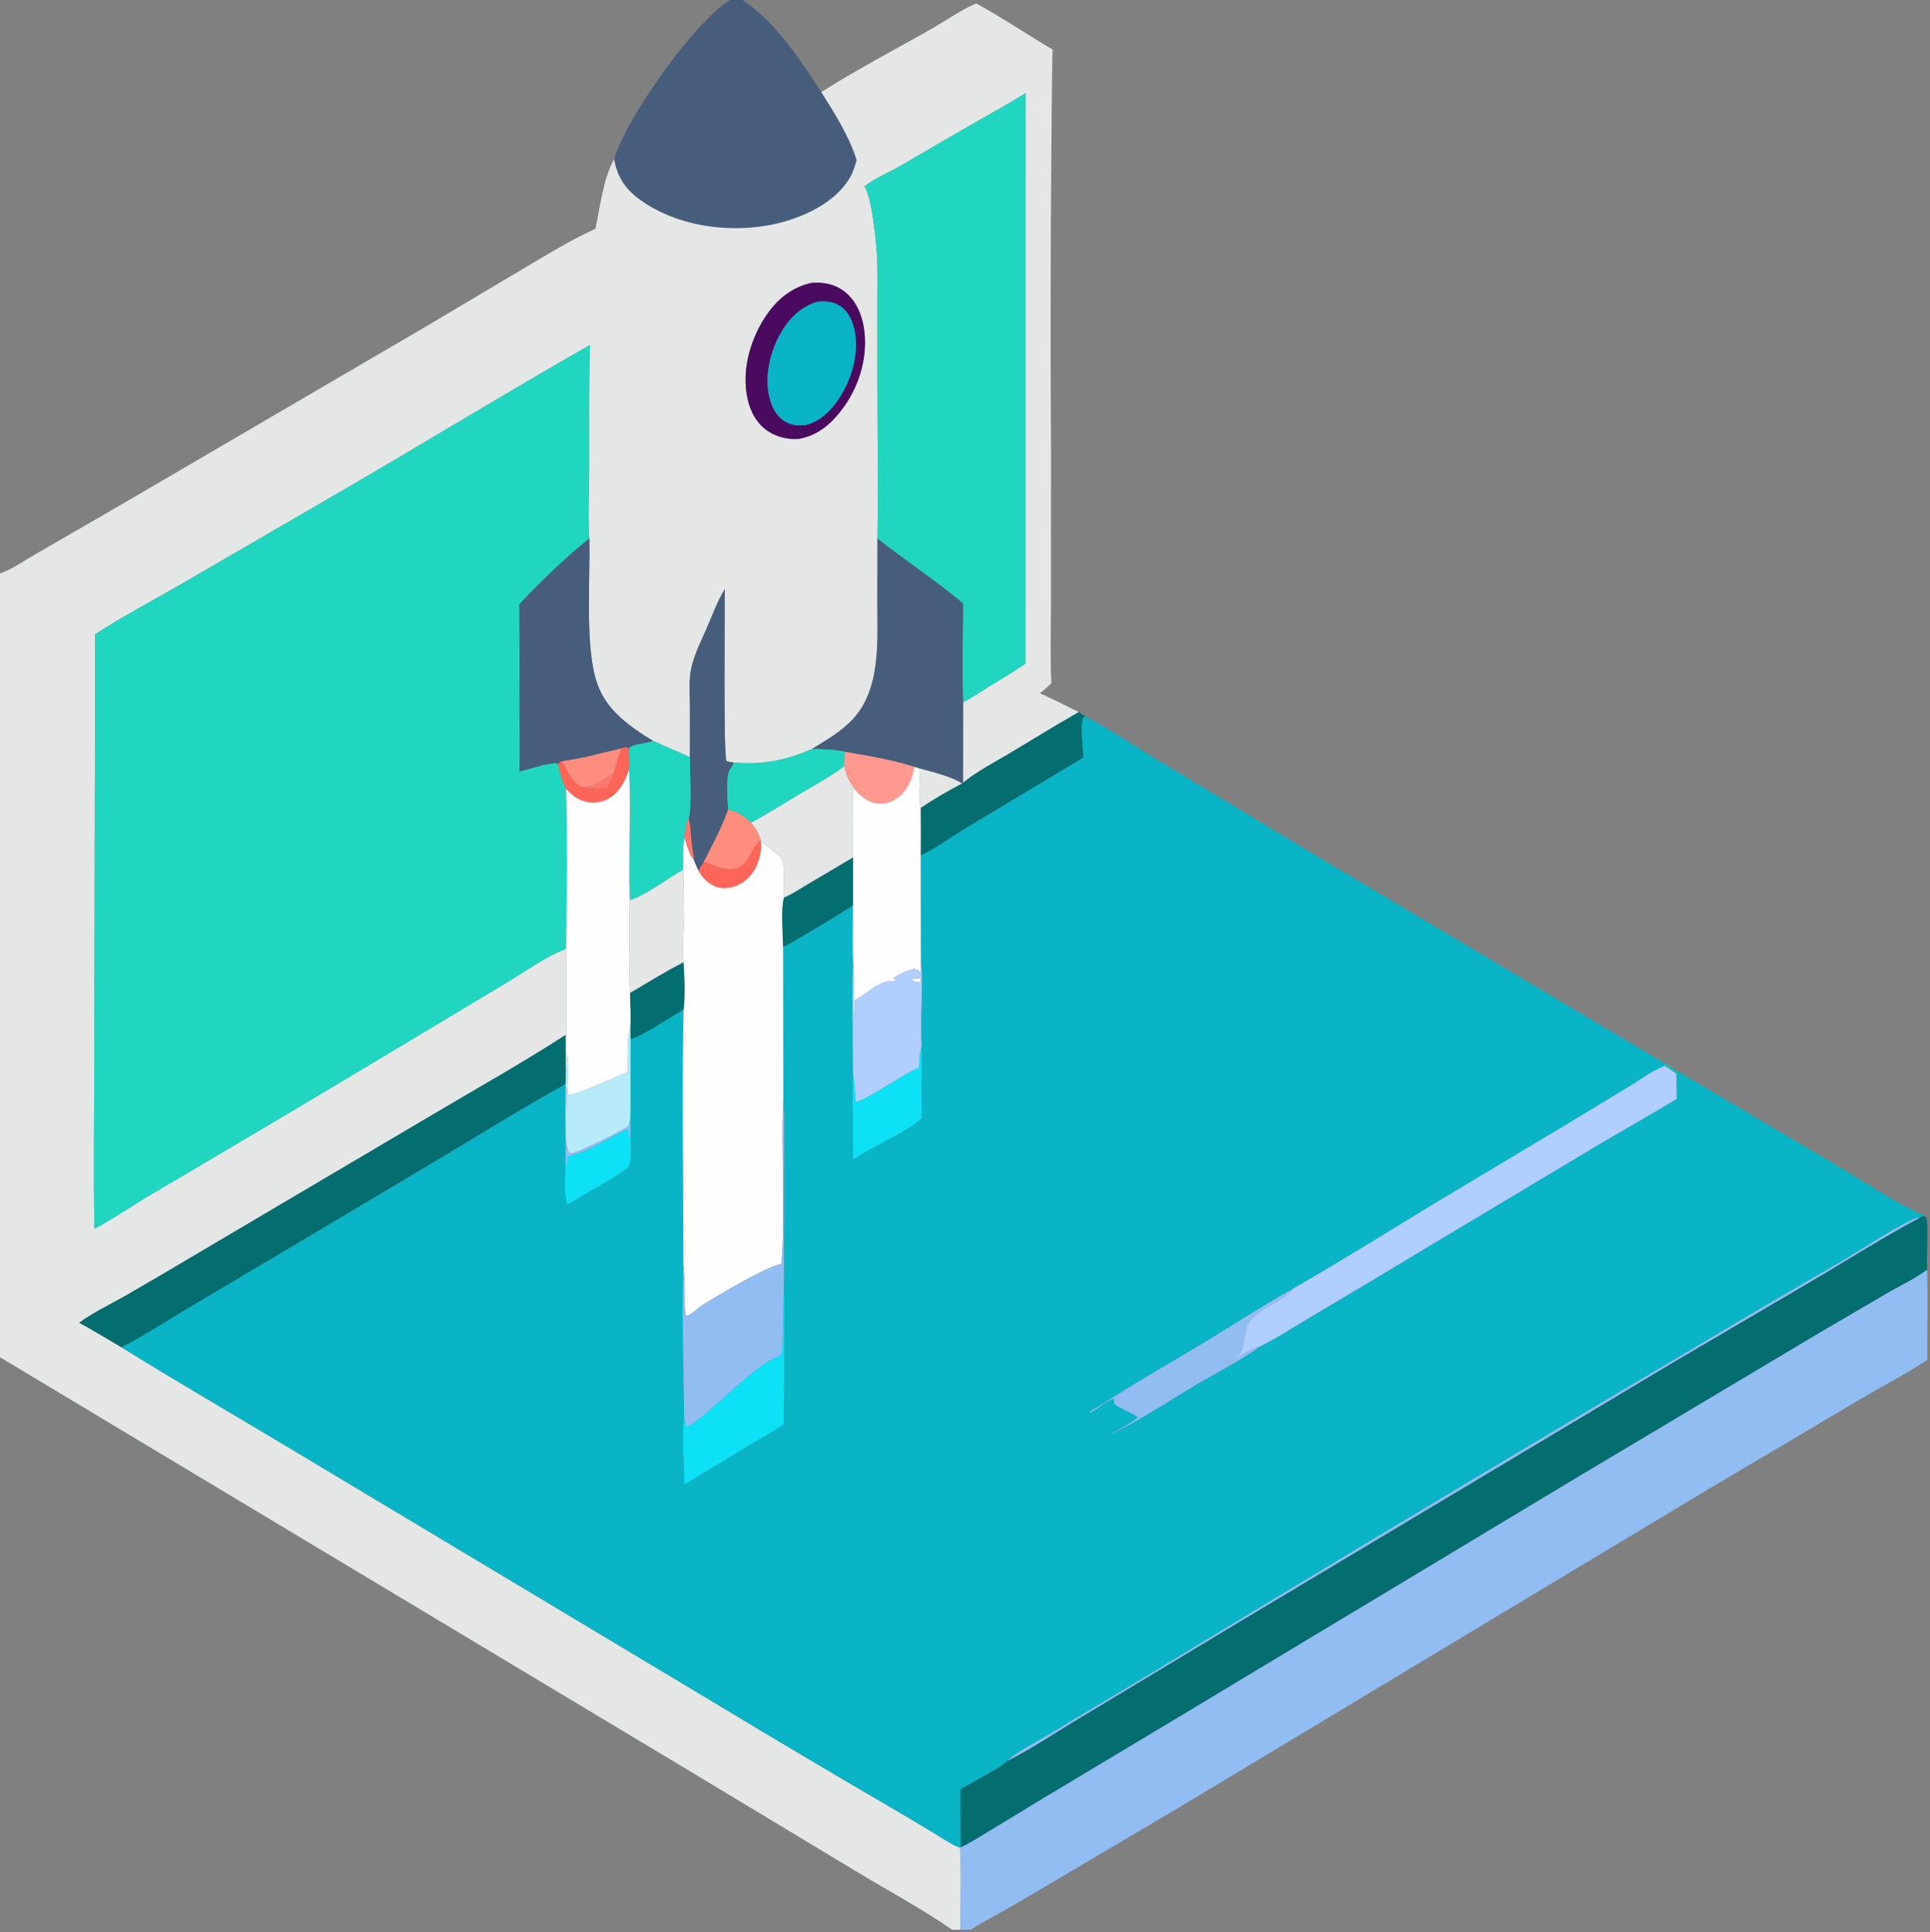 <?xml version="1.0" encoding="UTF-8"?> <svg xmlns="http://www.w3.org/2000/svg" viewBox="0 0 73.904 74" fill="none"><rect x="0" y="0" width="73.904" height="74" fill="#808080" stroke="none"/><path d="M27.952 0H28.427C29.683 0.82 30.64 2.284 31.449 3.526C31.954 4.328 32.527 5.226 32.804 6.135C32.75 6.318 32.695 6.493 32.62 6.668C32.563 6.78 32.498 6.887 32.426 6.99C31.785 7.909 30.471 8.446 29.406 8.633C27.77 8.92 25.896 8.642 24.525 7.664C23.953 7.256 23.638 6.795 23.517 6.097C23.966 4.54 26.569 0.857 27.952 0Z" fill="#465D7C"></path><path d="M31.449 3.526C32.761 2.694 34.16 1.957 35.515 1.193C36.13 0.847 36.738 0.413 37.382 0.129C38.382 0.682 39.327 1.316 40.307 1.898C40.274 2.996 40.278 4.093 40.264 5.191C40.227 9.23 40.221 13.27 40.246 17.309L40.244 23.191C40.244 24.179 40.21 25.183 40.26 26.169C40.118 26.302 39.976 26.43 39.824 26.552C40.328 26.776 40.815 27.031 41.31 27.273C40.421 27.776 39.551 28.319 38.674 28.843C38.082 29.198 37.406 29.541 36.875 29.981L36.879 26.895C37.182 26.747 37.47 26.542 37.758 26.365C38.263 26.053 38.776 25.75 39.266 25.416L39.268 3.567C38.702 3.928 38.105 4.25 37.523 4.586C36.526 5.155 35.533 5.731 34.545 6.316C34.077 6.589 33.529 6.805 33.102 7.137C33.39 7.582 33.544 9.175 33.581 9.773C33.616 10.35 33.6 10.934 33.6 11.512L33.6 14.369C33.597 16.454 33.64 18.544 33.601 20.628L33.597 23.129C33.598 24.626 33.734 26.471 32.586 27.618C32.147 28.056 31.63 28.356 31.105 28.676C30.117 29.121 29.165 29.307 28.087 29.202C27.995 29.197 27.911 29.175 27.822 29.153C27.692 28.949 27.76 23.274 27.752 22.56C27.485 23.003 27.291 23.525 27.087 24.001C26.868 24.511 26.581 25.063 26.468 25.606C26.371 26.063 26.419 26.583 26.42 27.05L26.417 28.996C25.947 28.792 25.477 28.585 25.008 28.374C24.531 28.091 24.071 27.779 23.668 27.395C23.313 27.056 23.038 26.657 22.872 26.194C22.385 24.829 22.606 22.171 22.566 20.628C22.499 19.83 22.561 18.843 22.561 18.028C22.563 16.424 22.545 14.815 22.589 13.213C19.139 15.184 15.753 17.266 12.311 19.25L6.856 22.418C5.79 23.035 4.676 23.621 3.645 24.292L3.612 40.338C3.612 42.574 3.576 44.815 3.616 47.051C3.804 47.009 5.419 45.958 5.757 45.763C9.245 43.714 12.722 41.647 16.188 39.561L19.424 37.619C20.125 37.194 20.872 36.651 21.635 36.355L21.678 36.357C21.702 37.703 21.673 39.048 21.701 40.394C21.699 40.646 21.709 40.901 21.66 41.149L21.654 39.641C20.064 40.67 18.401 41.605 16.772 42.569L7.687 47.934C6.724 48.509 5.757 49.076 4.786 49.637C4.215 49.963 3.56 50.268 3.033 50.659C3.58 50.956 4.114 51.281 4.65 51.598C6.866 52.973 9.13 54.283 11.365 55.627L27.315 65.188C29.643 66.595 31.982 67.983 34.332 69.352C34.825 69.643 35.317 69.936 35.807 70.233C36.108 70.414 36.435 70.644 36.762 70.767C36.827 71.801 36.776 72.867 36.776 73.904H36.457C35.305 73.108 34.046 72.43 32.846 71.707L25.803 67.464L0 51.981V22.013V21.964C0.444 21.814 0.918 21.477 1.329 21.243L4.507 19.405L16.24 12.547L20.016 10.304C20.918 9.77 21.841 9.193 22.798 8.764C22.978 7.95 23.101 6.817 23.517 6.097C23.637 6.795 23.953 7.256 24.525 7.664C25.896 8.642 27.77 8.92 29.406 8.633C30.47 8.446 31.784 7.909 32.426 6.99C32.498 6.887 32.563 6.78 32.62 6.668C32.695 6.493 32.75 6.318 32.804 6.135C32.527 5.226 31.954 4.328 31.449 3.526ZM31.089 10.832C30.305 10.996 29.722 11.493 29.292 12.157C28.711 13.056 28.395 14.205 28.625 15.267C28.736 15.782 28.994 16.255 29.451 16.54C29.786 16.749 30.197 16.84 30.589 16.807C31.359 16.675 31.897 16.173 32.335 15.552C32.946 14.687 33.257 13.547 33.069 12.495C32.975 11.967 32.729 11.442 32.282 11.125C31.929 10.875 31.513 10.804 31.089 10.832Z" fill="#E5E6E6"></path><path d="M33.102 7.137C33.529 6.805 34.077 6.589 34.545 6.316C35.533 5.731 36.526 5.155 37.523 4.586C38.105 4.25 38.702 3.928 39.268 3.567L39.266 25.416C38.776 25.75 38.263 26.053 37.758 26.365C37.47 26.542 37.182 26.747 36.879 26.895C36.835 25.639 36.872 24.369 36.88 23.112C35.835 22.232 34.673 21.479 33.601 20.628C33.64 18.544 33.597 16.454 33.6 14.369L33.6 11.512C33.6 10.934 33.616 10.35 33.581 9.773C33.544 9.175 33.39 7.582 33.102 7.137Z" fill="#21D6C0"></path><path d="M30.589 16.807C30.197 16.84 29.786 16.749 29.451 16.54C28.994 16.255 28.736 15.781 28.625 15.267C28.395 14.205 28.711 13.056 29.292 12.157C29.722 11.493 30.305 10.996 31.089 10.832C31.513 10.804 31.929 10.875 32.282 11.125C32.73 11.442 32.975 11.967 33.069 12.494C33.257 13.547 32.946 14.687 32.335 15.552C31.897 16.173 31.359 16.675 30.589 16.807ZM31.306 11.556C30.64 11.752 30.187 12.224 29.862 12.821C29.46 13.561 29.253 14.513 29.496 15.336C29.597 15.675 29.78 15.99 30.1 16.162C30.354 16.298 30.598 16.309 30.878 16.273C31.534 16.081 31.967 15.57 32.289 14.989C32.704 14.238 32.923 13.276 32.665 12.436C32.567 12.119 32.386 11.833 32.086 11.674C31.832 11.539 31.586 11.532 31.306 11.556Z" fill="#490A60"></path><path d="M30.878 16.273C30.598 16.31 30.354 16.299 30.1 16.162C29.78 15.99 29.597 15.675 29.496 15.337C29.253 14.513 29.46 13.561 29.862 12.821C30.187 12.224 30.64 11.752 31.306 11.556C31.586 11.532 31.832 11.539 32.086 11.674C32.386 11.833 32.567 12.12 32.664 12.437C32.923 13.276 32.704 14.238 32.289 14.989C31.967 15.57 31.534 16.081 30.878 16.273Z" fill="#08B4C6"></path><path d="M3.645 24.292C4.676 23.621 5.79 23.035 6.856 22.418L12.311 19.25C15.753 17.266 19.139 15.184 22.589 13.213C22.545 14.815 22.563 16.425 22.561 18.028C22.561 18.843 22.5 19.831 22.566 20.628C21.661 21.338 20.678 22.3 19.887 23.14C19.898 24.481 19.9 25.821 19.893 27.162C19.892 27.956 19.912 28.754 19.892 29.547C20.262 29.457 20.995 29.208 21.343 29.224L21.372 29.292C21.444 29.613 21.521 29.93 21.678 30.222C21.725 32.261 21.702 34.318 21.678 36.357L21.635 36.355C20.872 36.651 20.125 37.194 19.424 37.619L16.188 39.561C12.722 41.647 9.245 43.714 5.757 45.763C5.419 45.958 3.804 47.009 3.616 47.051C3.576 44.815 3.612 42.574 3.612 40.338L3.645 24.292Z" fill="#21D6C0"></path><path d="M19.887 23.14C20.678 22.3 21.66 21.338 22.566 20.628C22.606 22.171 22.385 24.83 22.872 26.194C23.038 26.657 23.313 27.056 23.668 27.395C24.071 27.779 24.531 28.092 25.008 28.374C24.737 28.476 24.345 28.484 24.104 28.621L24.085 28.715L24.066 28.652C23.967 28.601 23.902 28.639 23.795 28.662C23.047 28.837 22.271 29.062 21.51 29.154C21.412 29.2 21.41 29.192 21.372 29.292L21.343 29.224C20.995 29.208 20.262 29.457 19.892 29.547C19.912 28.754 19.892 27.956 19.893 27.162C19.9 25.821 19.898 24.481 19.887 23.14Z" fill="#465D7C"></path><path d="M33.601 20.628C34.673 21.479 35.835 22.232 36.88 23.112C36.872 24.369 36.835 25.639 36.879 26.895L36.875 29.981L36.838 30.003C36.376 29.717 35.721 29.577 35.197 29.427L35.022 29.371C34.139 29.096 33.251 28.944 32.341 28.793C31.965 28.692 31.495 28.705 31.105 28.676C31.63 28.356 32.147 28.056 32.586 27.618C33.734 26.471 33.598 24.626 33.597 23.129L33.601 20.628Z" fill="#465D7C"></path><path d="M26.417 28.996L26.42 27.05C26.419 26.583 26.371 26.063 26.467 25.606C26.581 25.063 26.868 24.511 27.087 24.001C27.291 23.525 27.485 23.003 27.752 22.56C27.76 23.274 27.692 28.949 27.822 29.153C27.911 29.175 27.995 29.197 28.087 29.202C28.082 29.224 28.078 29.246 28.072 29.268C28.053 29.345 28.02 29.382 27.969 29.44C27.774 29.662 27.865 30.685 27.881 31.015C27.633 31.709 27.281 32.361 26.947 33.016C26.879 33.123 26.813 33.234 26.739 33.337C26.676 33.213 26.626 33.08 26.572 32.952C26.563 32.746 26.514 32.539 26.49 32.334C26.451 32.001 26.442 31.66 26.372 31.332C26.498 31.025 26.418 29.456 26.417 28.996Z" fill="#465D7C"></path><path d="M41.31 27.273L41.559 27.441L41.472 27.493C41.36 27.947 41.484 28.545 41.479 29.019L37.007 31.705C36.47 32.026 35.798 32.524 35.254 32.764C35.259 32.157 35.259 31.55 35.253 30.943C35.755 30.596 36.301 30.291 36.838 30.003L36.875 29.981C37.406 29.541 38.082 29.198 38.674 28.843C39.551 28.319 40.421 27.776 41.31 27.273Z" fill="#046D6F"></path><path d="M41.559 27.441C42.57 27.967 43.534 28.635 44.512 29.223L50.787 33.007L63.725 40.717L63.742 40.826C63.28 40.996 62.84 41.336 62.417 41.59L59.941 43.09L54.865 46.129C53.09 47.208 51.322 48.318 49.52 49.351C48.227 50.072 46.984 50.898 45.711 51.656C44.539 52.354 43.346 53.036 42.206 53.783C42.046 53.888 41.865 53.963 41.71 54.071L41.768 54.093C42.043 53.953 42.376 53.633 42.672 53.573C42.668 53.628 42.643 53.739 42.682 53.779C42.79 53.89 43.499 54.18 43.569 54.288C43.43 54.432 42.81 54.777 42.611 54.889L42.538 54.825L42.59 54.903C43.687 54.381 44.816 53.614 45.876 52.99C46.335 52.72 47.948 51.847 48.206 51.587C48.878 51.268 49.536 50.82 50.18 50.443C51.709 49.541 53.232 48.63 54.75 47.709L61.34 43.765C62.293 43.2 63.261 42.661 64.205 42.086L64.191 41.126L64.242 41.032L70.332 44.637C71.414 45.278 72.544 46.055 73.691 46.565L73.518 46.636C73.397 46.638 73.318 46.66 73.21 46.714C72.263 47.19 71.356 47.811 70.443 48.348C68.703 49.352 66.97 50.368 65.244 51.396C58.143 55.594 51.068 59.836 44.019 64.12L40.02 66.511C39.672 66.722 38.876 67.136 38.621 67.396C38.609 67.408 38.597 67.421 38.585 67.434C38.302 67.715 37.187 68.287 36.775 68.526C36.781 69.265 36.775 70.008 36.794 70.747L36.762 70.767C36.435 70.644 36.108 70.414 35.807 70.233C35.317 69.937 34.825 69.643 34.332 69.352C31.982 67.983 29.643 66.595 27.315 65.189L11.365 55.627C9.13 54.283 6.865 52.973 4.65 51.598C5.473 51.179 6.261 50.661 7.053 50.187L10.332 48.242L16.751 44.422C18.378 43.45 19.993 42.437 21.653 41.521L21.66 41.576C21.604 42.561 21.676 43.555 21.652 44.541C21.653 45.027 21.586 45.648 21.716 46.117L21.808 46.083L21.752 46.069L21.791 46.093C22.236 45.816 23.789 44.973 24.039 44.715C24.225 44.522 24.145 43.741 24.143 43.469L24.139 42.819C24.158 41.811 24.13 40.801 24.146 39.793C24.562 39.699 25.747 38.914 26.177 38.659C26.104 41.917 26.173 45.188 26.168 48.448C26.103 50.391 26.179 52.358 26.197 54.303C26.109 55.039 26.195 56.091 26.209 56.854L28.607 55.401C29.074 55.12 29.556 54.857 30.005 54.548C30.034 53.525 30.027 52.5 30.028 51.477C30.028 50.724 30.045 49.967 30.017 49.216L30.019 44.521C30.017 43.696 30.043 42.857 29.994 42.034L29.986 36.267C30.208 36.173 30.428 36.027 30.639 35.907C31.324 35.517 31.99 35.093 32.661 34.681C32.662 35.385 32.643 36.096 32.664 36.799C32.622 38.236 32.658 39.683 32.663 41.12C32.637 41.778 32.649 42.448 32.667 43.106C32.654 43.538 32.671 43.975 32.676 44.408C33.398 43.911 34.692 43.371 35.29 42.835C35.298 42.482 35.288 42.128 35.284 41.774C35.295 41.197 35.31 40.616 35.29 40.038C35.221 38.93 35.365 37.803 35.261 36.695L35.254 32.765C35.798 32.524 36.47 32.026 37.007 31.705L41.479 29.019C41.484 28.545 41.36 27.947 41.472 27.493L41.559 27.441Z" fill="#08B4C6"></path><path d="M25.008 28.374C25.477 28.585 25.946 28.792 26.417 28.996C26.418 29.456 26.498 31.025 26.372 31.332C26.255 31.544 26.243 31.847 26.21 32.087C26.143 32.492 26.154 32.899 26.165 33.308C25.607 33.619 24.698 34.306 24.141 34.471L24.114 34.452C24.06 32.799 24.16 31.139 24.091 29.487C24.103 29.227 24.102 28.975 24.085 28.715L24.104 28.621C24.345 28.484 24.737 28.476 25.008 28.374Z" fill="#21D6C0"></path><path d="M23.795 28.662C23.902 28.639 23.967 28.601 24.066 28.652L24.085 28.715C24.102 28.975 24.103 29.227 24.091 29.487C23.924 29.944 23.685 30.42 23.219 30.631C22.901 30.775 22.552 30.774 22.231 30.638C22.003 30.54 21.849 30.394 21.678 30.222C21.521 29.93 21.444 29.613 21.372 29.292C21.41 29.192 21.412 29.2 21.511 29.154L21.537 29.19C21.761 29.502 21.911 29.997 22.295 30.134C22.61 30.221 22.903 30.212 23.222 30.175C23.38 29.971 23.473 29.81 23.519 29.554C23.569 29.266 23.713 28.949 23.795 28.662Z" fill="#FE6559"></path><path d="M28.087 29.202C29.165 29.307 30.117 29.121 31.105 28.676C31.495 28.705 31.965 28.692 32.341 28.793C32.336 28.977 32.337 29.165 32.323 29.349C31.792 29.757 31.173 30.085 30.597 30.428C29.988 30.791 29.382 31.179 28.756 31.513C28.491 31.272 28.247 31.07 27.881 31.015C27.865 30.684 27.774 29.661 27.969 29.44C28.02 29.382 28.053 29.345 28.072 29.268C28.078 29.246 28.082 29.224 28.087 29.202Z" fill="#21D6C0"></path><path d="M21.51 29.153C22.271 29.062 23.047 28.837 23.795 28.662C23.713 28.949 23.569 29.266 23.519 29.554C23.274 29.793 22.77 30.134 22.425 30.136C22.398 30.136 22.371 30.133 22.343 30.133C22.327 30.132 22.311 30.133 22.295 30.134C21.911 29.997 21.761 29.502 21.537 29.19L21.51 29.153Z" fill="#FE8D7E"></path><path d="M32.341 28.793C33.251 28.944 34.139 29.096 35.022 29.371C34.926 29.851 34.746 30.3 34.325 30.588C34.09 30.75 33.809 30.819 33.528 30.761C33.181 30.689 32.93 30.467 32.705 30.207C32.531 29.922 32.378 29.687 32.323 29.349C32.337 29.165 32.336 28.978 32.341 28.793Z" fill="url(#paint0_linear_812_5390)"></path><path d="M28.756 31.513C29.382 31.179 29.988 30.791 30.597 30.428C31.173 30.085 31.792 29.757 32.323 29.349C32.378 29.687 32.531 29.922 32.705 30.207C32.596 30.481 32.679 30.964 32.663 31.27C32.662 31.794 32.653 32.319 32.663 32.842L30.959 33.852C30.658 34.03 30.338 34.246 30.016 34.383C29.978 33.981 30.107 33.186 29.909 32.856C29.675 32.659 29.441 32.438 29.183 32.273C29.175 32.338 29.167 32.4 29.151 32.464C29.147 32.478 29.143 32.492 29.139 32.505L29.128 32.184C29.054 31.903 28.941 31.729 28.756 31.513Z" fill="#E5E6E6"></path><path d="M35.022 29.371L35.197 29.427C35.256 29.92 35.142 30.462 35.253 30.943C35.259 31.55 35.259 32.157 35.254 32.765L35.261 36.695C35.252 36.861 35.279 37.513 35.221 37.626C35.122 37.611 35.025 37.608 34.947 37.54L34.946 37.481L35.193 37.476C35.254 37.396 35.265 37.386 35.273 37.287C35.205 37.182 35.151 37.138 35.025 37.116C34.879 37.089 34.351 37.345 34.232 37.451C34.22 37.461 34.214 37.477 34.206 37.489L34.408 37.512C34.231 37.61 34.011 37.552 33.827 37.628C33.441 37.788 33.103 38.112 32.73 38.307C32.729 38.506 32.766 38.803 32.714 38.989C32.664 38.265 32.745 37.514 32.664 36.799C32.643 36.096 32.662 35.385 32.661 34.681L32.663 32.842C32.653 32.319 32.662 31.794 32.663 31.27C32.679 30.964 32.596 30.481 32.705 30.207C32.93 30.467 33.181 30.689 33.528 30.761C33.809 30.819 34.09 30.75 34.325 30.588C34.746 30.3 34.926 29.851 35.022 29.371Z" fill="#FEFEFE"></path><path d="M35.197 29.427C35.72 29.577 36.376 29.717 36.838 30.003C36.301 30.291 35.755 30.596 35.253 30.943C35.142 30.462 35.256 29.92 35.197 29.427Z" fill="#E5E6E6"></path><path d="M21.678 30.222C21.849 30.394 22.003 30.54 22.231 30.638C22.552 30.774 22.901 30.775 23.219 30.631C23.685 30.42 23.924 29.944 24.091 29.487C24.16 31.139 24.06 32.8 24.114 34.452C24.096 35.178 24.109 35.905 24.112 36.631C24.114 37.094 24.095 37.57 24.13 38.032C24.133 38.475 24.168 38.941 24.139 39.382C23.975 39.886 24.048 40.532 24.052 41.062C23.584 41.225 22.092 41.943 21.753 41.94C21.678 41.473 21.848 40.822 21.701 40.394C21.673 39.048 21.702 37.703 21.678 36.357C21.702 34.318 21.725 32.261 21.678 30.222Z" fill="#FEFEFE"></path><path d="M22.295 30.134C22.311 30.134 22.327 30.133 22.343 30.133C22.371 30.133 22.398 30.136 22.426 30.136C22.77 30.134 23.274 29.794 23.519 29.554C23.473 29.81 23.38 29.971 23.222 30.175C22.903 30.212 22.61 30.221 22.295 30.134Z" fill="#FE766E"></path><path d="M27.881 31.015C28.247 31.07 28.491 31.272 28.756 31.513C28.941 31.729 29.054 31.903 29.128 32.184C29.111 32.198 29.093 32.212 29.076 32.226C28.682 32.574 28.685 33.307 27.935 33.285C27.57 33.274 27.289 33.108 26.947 33.016C27.281 32.361 27.633 31.709 27.881 31.015Z" fill="#FE8D7E"></path><path d="M26.211 32.087C26.243 31.847 26.255 31.544 26.372 31.332C26.442 31.659 26.451 32.001 26.49 32.334C26.514 32.539 26.563 32.746 26.572 32.952C26.384 32.724 26.293 32.368 26.211 32.087Z" fill="#FE766E"></path><path d="M26.21 32.087C26.293 32.368 26.384 32.724 26.572 32.952C26.626 33.08 26.676 33.213 26.739 33.337C26.771 33.387 26.803 33.437 26.837 33.485C27.024 33.751 27.276 33.957 27.606 34.001C27.95 34.046 28.296 33.922 28.559 33.702C28.929 33.391 29.088 32.972 29.139 32.505C29.143 32.492 29.147 32.478 29.151 32.464C29.167 32.4 29.175 32.338 29.183 32.273C29.441 32.438 29.674 32.659 29.909 32.856C30.107 33.186 29.978 33.981 30.016 34.383C29.901 34.832 29.98 35.782 29.986 36.267L29.994 42.034C29.935 43.379 29.988 44.742 29.985 46.089C29.984 46.608 29.985 47.129 29.969 47.648C29.961 47.896 29.928 48.147 29.934 48.394L29.883 48.409C29.106 48.642 27.688 49.508 26.96 49.94C26.73 50.077 26.552 50.297 26.304 50.402L26.261 50.377C26.144 49.751 26.26 49.077 26.168 48.448C26.173 45.188 26.104 41.917 26.177 38.659C26.236 38.089 26.207 37.429 26.172 36.857C26.099 36.19 26.207 35.507 26.192 34.841C26.193 34.329 26.189 33.819 26.165 33.308C26.154 32.899 26.143 32.492 26.21 32.087Z" fill="#FEFEFE"></path><path d="M26.947 33.016C27.289 33.108 27.57 33.274 27.935 33.285C28.685 33.307 28.682 32.574 29.076 32.226C29.093 32.212 29.111 32.198 29.128 32.184L29.139 32.505C29.088 32.972 28.929 33.391 28.559 33.702C28.296 33.922 27.95 34.046 27.606 34.001C27.276 33.957 27.024 33.751 26.837 33.485C26.803 33.437 26.771 33.387 26.739 33.337C26.813 33.234 26.879 33.123 26.947 33.016Z" fill="#FE6559"></path><path d="M30.016 34.383C30.338 34.246 30.658 34.03 30.959 33.852L32.663 32.842L32.661 34.681C31.99 35.093 31.324 35.517 30.639 35.907C30.428 36.027 30.208 36.173 29.986 36.267C29.98 35.782 29.901 34.831 30.016 34.383Z" fill="#046D6F"></path><path d="M24.141 34.471C24.698 34.306 25.607 33.619 26.165 33.308C26.189 33.819 26.193 34.329 26.192 34.84C26.207 35.507 26.099 36.19 26.172 36.857C25.476 37.217 24.803 37.63 24.13 38.031C24.095 37.57 24.114 37.094 24.112 36.631C24.109 35.904 24.096 35.178 24.114 34.452L24.141 34.471Z" fill="#E5E6E6"></path><path d="M35.261 36.695C35.365 37.803 35.221 38.93 35.29 40.038C35.216 40.335 35.196 40.589 35.202 40.897C35.187 40.901 35.171 40.905 35.156 40.91C34.719 41.045 32.974 42.282 32.752 42.192C32.747 41.828 32.711 41.48 32.663 41.12C32.658 39.683 32.622 38.236 32.664 36.799C32.745 37.514 32.664 38.265 32.714 38.989C32.766 38.803 32.729 38.506 32.73 38.307C33.103 38.112 33.441 37.788 33.827 37.628C34.011 37.552 34.231 37.61 34.408 37.512L34.206 37.489C34.214 37.477 34.22 37.461 34.232 37.451C34.351 37.345 34.879 37.089 35.025 37.116C35.151 37.138 35.205 37.182 35.273 37.287C35.265 37.386 35.254 37.396 35.193 37.476L34.946 37.481L34.947 37.54C35.025 37.608 35.122 37.611 35.221 37.626C35.279 37.513 35.252 36.861 35.261 36.695Z" fill="#B0CEFE"></path><path d="M24.13 38.031C24.803 37.63 25.476 37.217 26.172 36.857C26.207 37.429 26.236 38.089 26.177 38.659C25.747 38.913 24.562 39.699 24.146 39.793L24.139 39.382C24.168 38.941 24.133 38.475 24.13 38.031Z" fill="#046D6F"></path><path d="M24.052 41.062C24.048 40.532 23.975 39.886 24.139 39.382L24.146 39.793C24.13 40.801 24.158 41.811 24.139 42.819C24.118 42.933 24.111 43.095 24.008 43.164C23.75 43.338 22.021 44.214 21.821 44.177C21.531 43.87 21.737 42.145 21.669 41.642C21.666 41.62 21.663 41.598 21.66 41.576L21.653 41.521L21.66 41.149C21.709 40.901 21.699 40.646 21.701 40.394C21.848 40.822 21.678 41.473 21.753 41.94C22.092 41.943 23.584 41.225 24.052 41.062Z" fill="url(#paint1_linear_812_5390)"></path><path d="M21.654 39.641L21.66 41.148L21.653 41.521C19.994 42.437 18.379 43.45 16.751 44.422L10.332 48.242L7.053 50.187C6.261 50.661 5.473 51.179 4.65 51.598C4.114 51.281 3.58 50.956 3.033 50.659C3.56 50.268 4.215 49.962 4.786 49.637C5.757 49.076 6.724 48.509 7.687 47.934L16.772 42.568C18.401 41.604 20.064 40.67 21.654 39.641Z" fill="#046D6F"></path><path d="M35.202 40.897C35.196 40.589 35.216 40.335 35.29 40.038C35.311 40.616 35.295 41.197 35.284 41.775C35.288 42.128 35.298 42.482 35.29 42.835C34.692 43.371 33.398 43.911 32.676 44.408C32.671 43.975 32.654 43.538 32.667 43.106C32.649 42.448 32.637 41.778 32.663 41.12C32.711 41.48 32.747 41.828 32.752 42.192C32.974 42.282 34.719 41.045 35.156 40.91C35.172 40.905 35.187 40.901 35.202 40.897Z" fill="#0CE1F6"></path><path d="M63.725 40.717C63.901 40.816 64.079 40.911 64.242 41.032L64.191 41.126C64.05 41.016 63.892 40.923 63.742 40.825L63.725 40.717Z" fill="#1EB8B3"></path><path d="M49.52 49.351C51.322 48.318 53.09 47.208 54.865 46.129L59.941 43.09L62.417 41.59C62.84 41.336 63.28 40.996 63.742 40.826C63.892 40.923 64.05 41.016 64.191 41.126L64.205 42.086C63.261 42.661 62.293 43.201 61.34 43.765L54.75 47.709C53.232 48.63 51.709 49.541 50.18 50.443C49.536 50.82 48.878 51.268 48.206 51.587C47.984 51.579 47.232 52.112 46.985 52.236C47.113 52.107 47.359 51.995 47.456 51.86C47.721 51.491 47.579 50.911 47.889 50.553C48.292 50.085 49.227 49.765 49.52 49.351Z" fill="#B0CEFE"></path><path d="M21.66 41.576C21.663 41.598 21.666 41.62 21.669 41.642C21.737 42.145 21.531 43.87 21.821 44.177C22.021 44.214 23.75 43.338 24.008 43.164C24.111 43.095 24.118 42.933 24.139 42.819L24.143 43.469L24.087 43.599C24.04 43.496 24.066 43.339 24.069 43.226C23.547 43.457 23.075 43.763 22.561 44.004C22.294 44.13 22.006 44.217 21.726 44.308L21.722 44.63L21.702 44.643L21.652 44.541C21.676 43.555 21.604 42.561 21.66 41.576Z" fill="#91BDF2"></path><path d="M29.994 42.034C30.043 42.857 30.017 43.695 30.019 44.52L30.017 49.216C29.971 50.092 30.01 50.966 29.936 51.843L29.929 51.806C29.911 51.889 29.904 51.895 29.828 51.942C29.781 51.972 29.733 51.988 29.681 52.009C28.759 52.372 26.814 54.542 26.273 54.639C26.251 54.529 26.234 54.409 26.197 54.303C26.18 52.358 26.103 50.391 26.168 48.448C26.26 49.077 26.144 49.751 26.261 50.376L26.304 50.401C26.552 50.297 26.73 50.077 26.961 49.94C27.688 49.507 29.106 48.642 29.883 48.409L29.934 48.394C29.928 48.147 29.961 47.896 29.969 47.648C29.985 47.129 29.984 46.608 29.985 46.089C29.988 44.742 29.935 43.379 29.994 42.034Z" fill="#91BDF2"></path><path d="M24.069 43.226C24.066 43.339 24.04 43.496 24.087 43.599L24.143 43.469C24.145 43.741 24.225 44.522 24.039 44.715C23.789 44.973 22.236 45.816 21.791 46.093L21.752 46.069L21.808 46.083L21.716 46.117C21.586 45.648 21.653 45.028 21.652 44.541L21.702 44.644L21.722 44.63L21.726 44.308C22.006 44.217 22.294 44.13 22.561 44.005C23.075 43.763 23.546 43.457 24.069 43.226Z" fill="#0CE1F6"></path><path d="M73.518 46.635L73.691 46.565C73.784 46.647 73.789 46.678 73.795 46.801C73.826 47.407 73.773 48.021 73.794 48.628C73.36 48.957 72.826 49.204 72.353 49.476L69.647 51.06L60.652 56.427L45.158 65.749L39.865 68.922C39.189 69.338 38.51 69.751 37.83 70.16C37.495 70.359 37.15 70.588 36.794 70.747C36.775 70.008 36.781 69.265 36.775 68.526C37.187 68.287 38.302 67.715 38.585 67.434C39.555 66.945 40.488 66.309 41.423 65.751L47.749 61.942L64.159 52.125L69.622 48.916C70.912 48.152 72.193 47.337 73.518 46.635Z" fill="#046D6F"></path><path d="M73.518 46.635C72.193 47.337 70.912 48.152 69.622 48.916L64.159 52.125L47.749 61.942L41.423 65.751C40.488 66.309 39.555 66.945 38.585 67.434C38.597 67.421 38.609 67.408 38.621 67.396C38.876 67.136 39.672 66.722 40.02 66.511L44.019 64.12C51.068 59.836 58.143 55.594 65.244 51.396C66.97 50.368 68.703 49.352 70.443 48.348C71.357 47.811 72.264 47.19 73.21 46.714C73.318 46.66 73.397 46.638 73.518 46.635Z" fill="#91BDF2"></path><path d="M36.794 70.747C37.15 70.588 37.496 70.36 37.83 70.16C38.51 69.751 39.189 69.339 39.865 68.923L45.158 65.749L60.652 56.427L69.647 51.061L72.353 49.477C72.827 49.204 73.36 48.957 73.794 48.628C73.824 49.78 73.796 50.933 73.799 52.085C72.975 52.626 72.083 53.084 71.234 53.587L65.071 57.24L45.203 69.19L39.062 72.821C38.437 73.189 37.782 73.523 37.166 73.904H36.776C36.776 72.867 36.827 71.801 36.762 70.767L36.794 70.747Z" fill="#91BDF2"></path><path d="M26.197 54.303C26.234 54.409 26.251 54.529 26.273 54.639C26.814 54.542 28.759 52.372 29.681 52.009C29.733 51.988 29.781 51.972 29.828 51.942C29.904 51.895 29.911 51.889 29.929 51.806L29.936 51.843C30.01 50.966 29.971 50.092 30.017 49.216C30.045 49.967 30.028 50.724 30.028 51.476C30.027 52.5 30.034 53.525 30.005 54.548C29.556 54.857 29.074 55.12 28.607 55.401L26.209 56.854C26.195 56.091 26.109 55.039 26.197 54.303Z" fill="#0CE1F6"></path><path d="M48.206 51.587C47.949 51.846 46.335 52.72 45.876 52.99C44.816 53.614 43.687 54.381 42.59 54.903L42.538 54.825L42.611 54.889C42.81 54.777 43.43 54.432 43.569 54.288C43.499 54.18 42.79 53.89 42.682 53.779C42.643 53.739 42.669 53.628 42.672 53.573C42.376 53.632 42.043 53.953 41.768 54.093L41.71 54.071C41.865 53.963 42.047 53.888 42.206 53.783C43.346 53.036 44.54 52.354 45.711 51.656C46.984 50.898 48.227 50.072 49.52 49.35C49.227 49.765 48.292 50.085 47.889 50.553C47.58 50.911 47.721 51.491 47.456 51.86C47.359 51.995 47.113 52.107 46.985 52.236C47.232 52.111 47.984 51.579 48.206 51.587Z" fill="#91BDF2"></path><defs><linearGradient id="paint0_linear_812_5390" x1="132.333" y1="122.019" x2="135.666" y2="115.598" gradientUnits="userSpaceOnUse"><stop stop-color="#FA5D52"></stop><stop offset="1" stop-color="#FF9990"></stop></linearGradient><linearGradient id="paint1_linear_812_5390" x1="93.303" y1="174.49" x2="89.925" y2="166.807" gradientUnits="userSpaceOnUse"><stop stop-color="#5CD6FA"></stop><stop offset="1" stop-color="#B7EBFA"></stop></linearGradient></defs></svg> 